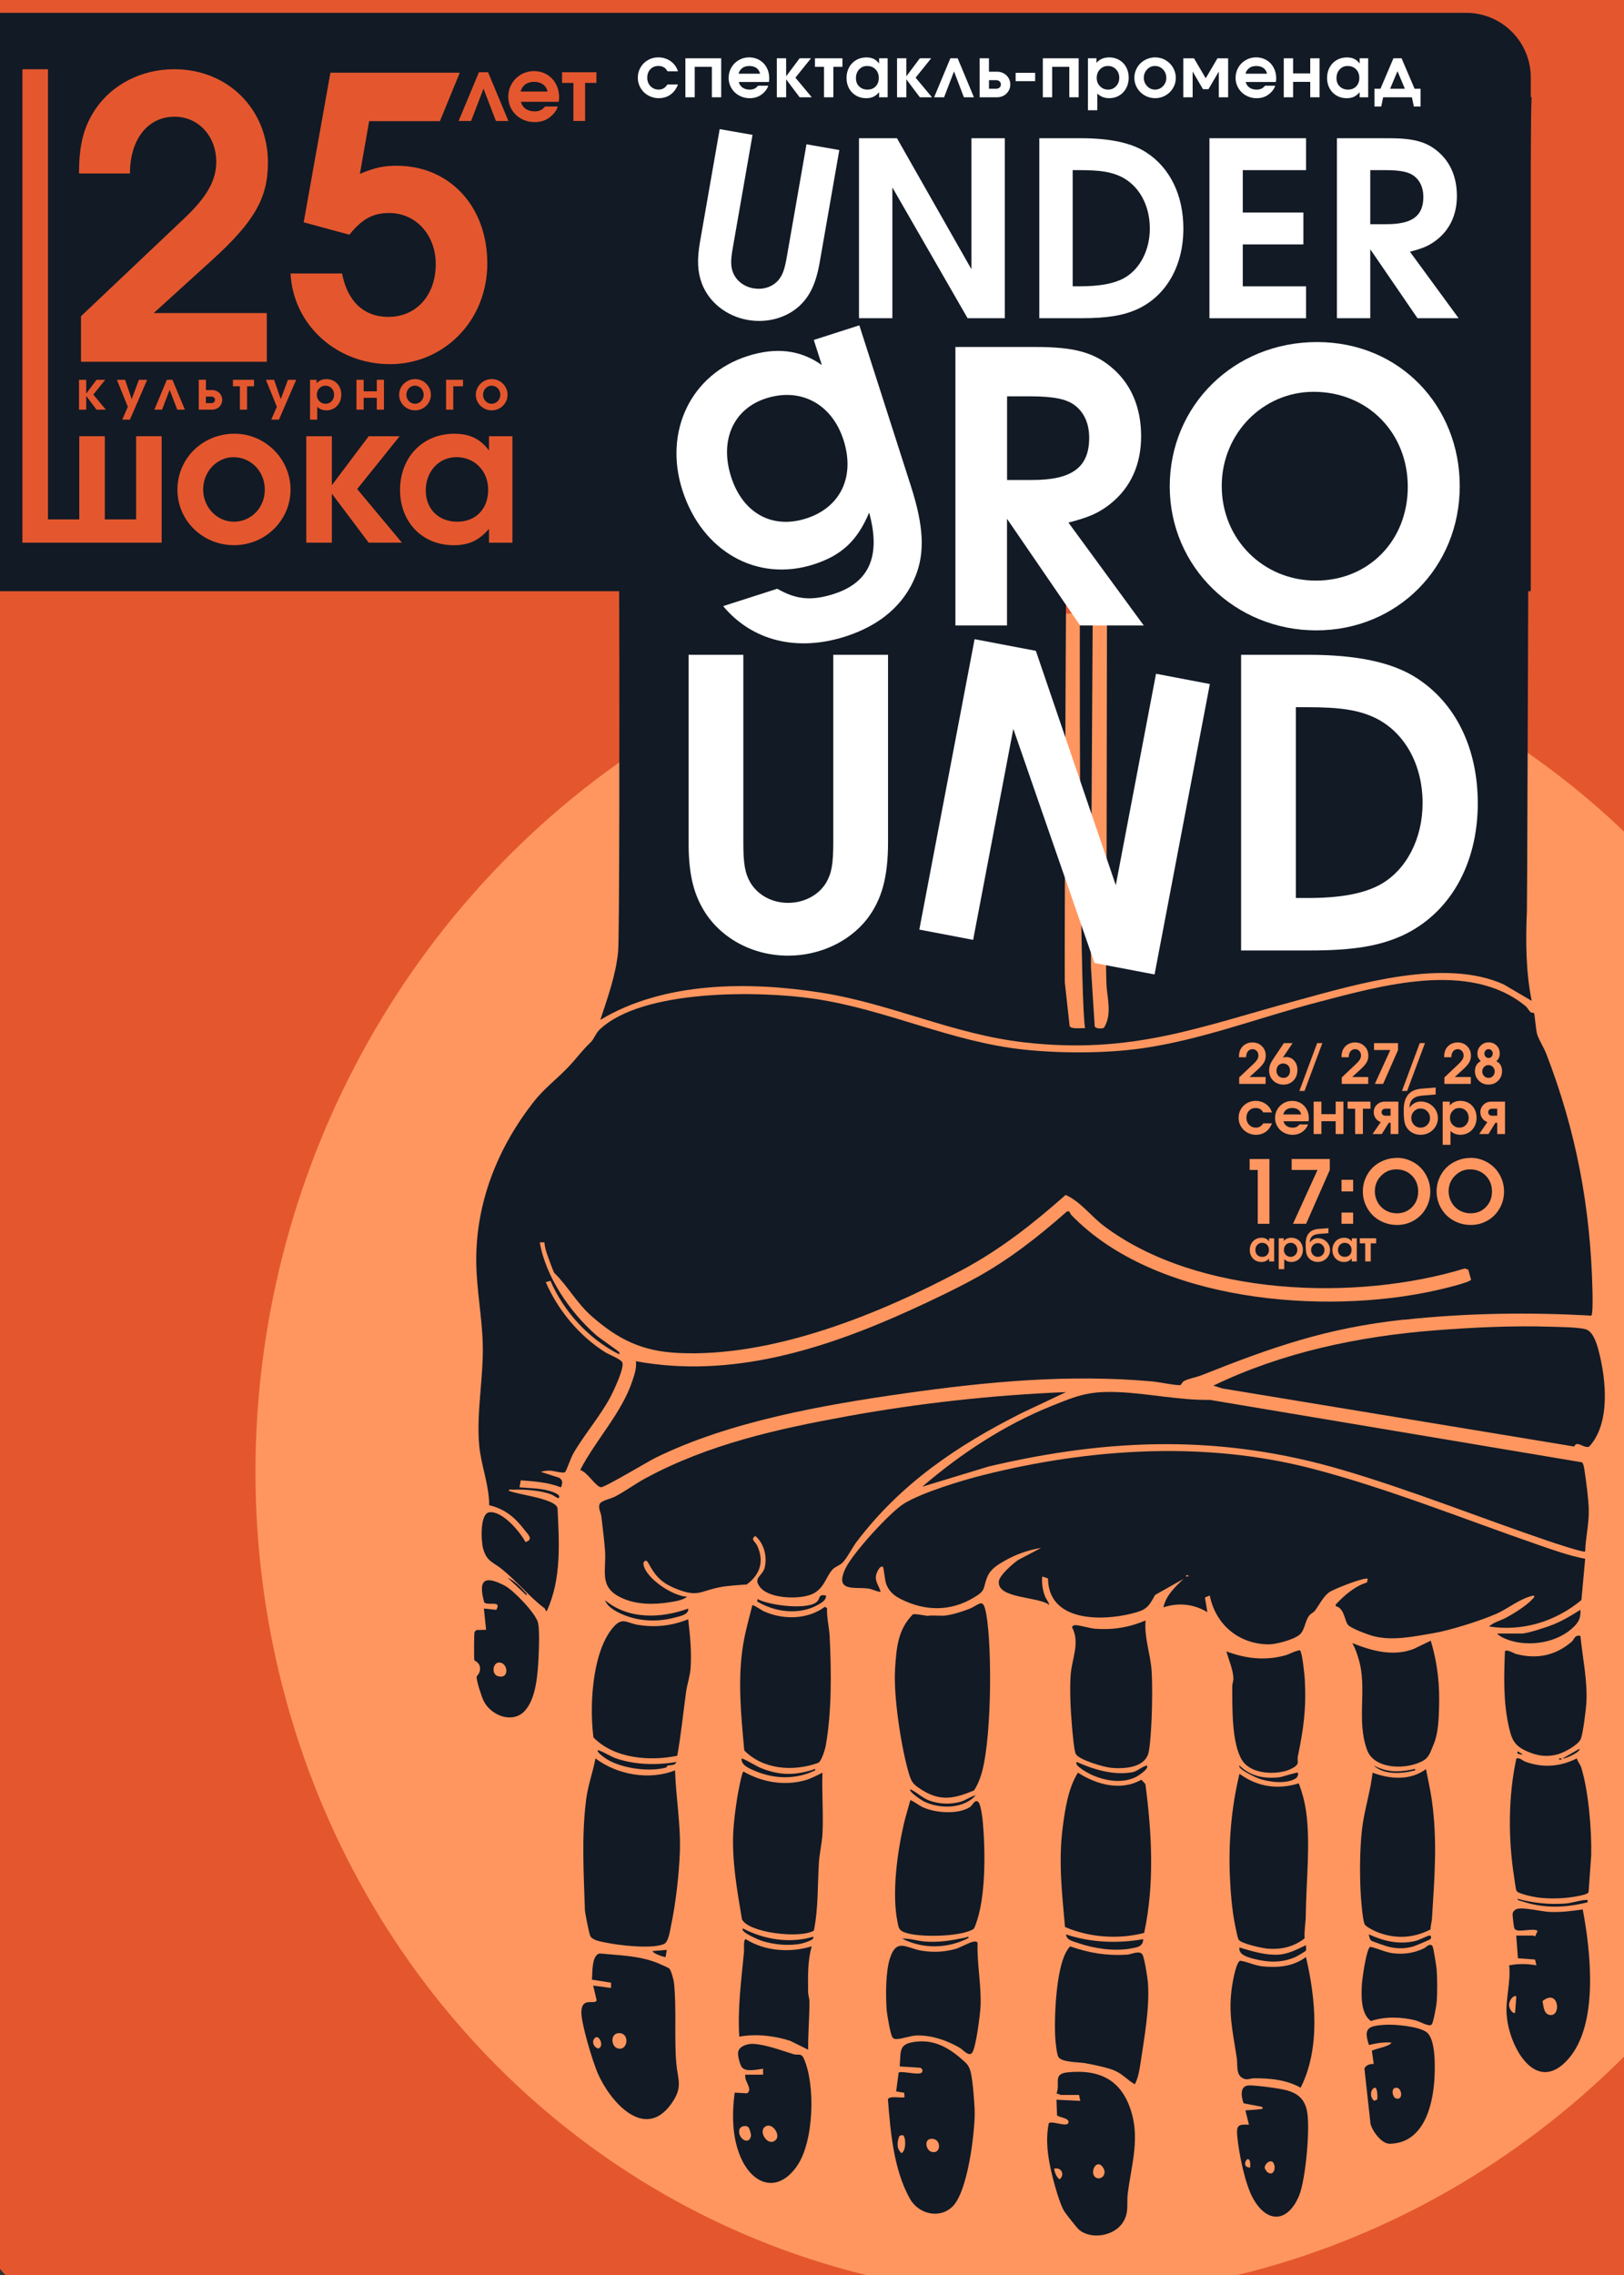 <?xml version="1.0" encoding="UTF-8"?> <svg xmlns="http://www.w3.org/2000/svg" id="uuid-46f45199-1f15-476a-9323-dd3fdd42cb04" width="500" height="700" viewBox="0 0 500 700"><rect x="0" y="0" width="500" height="700" fill="#333333" stroke="none"/><defs><style>.uuid-c3177c69-f56e-4313-a06a-127e34ff2e89{fill:#fff;}.uuid-571237cf-6aca-4971-96b2-dbc3f8723cd2{fill:#ff965f;}.uuid-d6aa229b-8384-4e24-aab4-c42ceb669bd1{fill:#121a25;}.uuid-306b4103-cca8-4e55-9f3f-202a10b3e7d0{fill:#e4572e;}</style></defs><rect class="uuid-306b4103-cca8-4e55-9f3f-202a10b3e7d0" x="-5.39" y="-133.41" width="586.49" height="840.51" rx="22.72" ry="22.72"></rect><ellipse class="uuid-571237cf-6aca-4971-96b2-dbc3f8723cd2" cx="328.57" cy="447.79" rx="259.68" ry="249.27" transform="translate(-186.35 655.96) rotate(-75.74)"></ellipse><path class="uuid-d6aa229b-8384-4e24-aab4-c42ceb669bd1" d="M-5.39,181.91h476.69s0-8.91,0-19.89V23.84c0-10.99-8.91-19.89-19.89-19.89h-55.03s-401.76,0-401.76,0v177.96Z"></path><polygon class="uuid-306b4103-cca8-4e55-9f3f-202a10b3e7d0" points="145.05 37.22 148.86 27.27 152.68 37.22 156.52 37.22 150.27 22.23 147.45 22.23 141.2 37.22 145.05 37.22"></polygon><path class="uuid-306b4103-cca8-4e55-9f3f-202a10b3e7d0" d="M164.39,21.88c-4.41,0-7.9,3.49-7.9,7.9s3.54,7.79,8.12,7.79c2.46,0,4.38-.87,5.95-2.71.57-.7.95-1.33,1.19-2.08h-3.92c-.92,1.08-1.81,1.49-3.3,1.49-2.14,0-3.71-1.14-4.14-2.95h11.61c.11-.51.14-.84.14-1.38,0-4.65-3.27-8.06-7.74-8.06ZM160.28,28.16c.57-1.95,2.03-2.98,4.17-2.98s3.68,1.06,4.14,2.98h-8.31Z"></path><polygon class="uuid-306b4103-cca8-4e55-9f3f-202a10b3e7d0" points="173.05 22.23 173.05 25.51 176.54 25.51 176.54 37.22 180.14 37.22 180.14 25.51 183.63 25.51 183.63 22.23 173.05 22.23"></polygon><polygon class="uuid-306b4103-cca8-4e55-9f3f-202a10b3e7d0" points="24.33 116.86 24.33 126.05 26.54 126.05 26.54 121.82 29.72 126.05 32.59 126.05 28.73 121.42 32.39 116.86 29.72 116.86 26.54 121.09 26.54 116.86 24.33 116.86"></polygon><polygon class="uuid-306b4103-cca8-4e55-9f3f-202a10b3e7d0" points="40 129.12 45.31 116.86 42.77 116.86 40.55 122.81 38.51 116.86 35.99 116.86 39.36 125.18 37.63 129.12 40 129.12"></polygon><polygon class="uuid-306b4103-cca8-4e55-9f3f-202a10b3e7d0" points="53.09 116.86 51.37 116.86 47.54 126.05 49.89 126.05 52.23 119.94 54.57 126.05 56.92 126.05 53.09 116.86"></polygon><path class="uuid-306b4103-cca8-4e55-9f3f-202a10b3e7d0" d="M61.19,116.86v9.19h4.05c1.91,0,3.18-1.39,3.18-3.02s-1.28-3.02-3.18-3.02h-1.84v-3.15h-2.21ZM65.08,122.02c.66,0,1.11.43,1.11,1.01s-.45,1.01-1.11,1.01h-1.69v-2.02h1.69Z"></path><polygon class="uuid-306b4103-cca8-4e55-9f3f-202a10b3e7d0" points="76.07 126.05 76.07 118.86 78.21 118.86 78.21 116.86 71.72 116.86 71.72 118.86 73.86 118.86 73.86 126.05 76.07 126.05"></polygon><polygon class="uuid-306b4103-cca8-4e55-9f3f-202a10b3e7d0" points="86.43 122.81 84.39 116.86 81.87 116.86 85.24 125.18 83.51 129.12 85.89 129.12 91.19 116.86 88.66 116.86 86.43 122.81"></polygon><path class="uuid-306b4103-cca8-4e55-9f3f-202a10b3e7d0" d="M95.46,116.86v12.26h2.21v-3.93c.85.75,1.69,1.08,2.82,1.08,2.65,0,4.59-2.06,4.59-4.84s-1.92-4.78-4.58-4.78c-1.24,0-2.31.45-3.02,1.29v-1.08h-2.02ZM100.17,118.67c1.56,0,2.69,1.19,2.69,2.8s-1.14,2.77-2.62,2.77-2.7-1.19-2.7-2.75,1.14-2.82,2.64-2.82Z"></path><polygon class="uuid-306b4103-cca8-4e55-9f3f-202a10b3e7d0" points="118.21 126.05 118.21 116.86 116.01 116.86 116.01 120.41 111.96 120.41 111.96 116.86 109.75 116.86 109.75 126.05 111.96 126.05 111.96 122.41 116.01 122.41 116.01 126.05 118.21 126.05"></polygon><path class="uuid-306b4103-cca8-4e55-9f3f-202a10b3e7d0" d="M122.89,121.47c0,2.64,2.19,4.79,4.89,4.79s4.88-2.16,4.88-4.79-2.17-4.83-4.84-4.83-4.93,2.14-4.93,4.83ZM130.44,121.47c0,1.53-1.19,2.77-2.67,2.77s-2.65-1.24-2.65-2.79,1.19-2.79,2.62-2.79c1.51,0,2.7,1.23,2.7,2.8Z"></path><polygon class="uuid-306b4103-cca8-4e55-9f3f-202a10b3e7d0" points="137.34 126.05 139.55 126.05 139.55 118.86 142.55 118.86 142.55 116.86 137.34 116.86 137.34 126.05"></polygon><path class="uuid-306b4103-cca8-4e55-9f3f-202a10b3e7d0" d="M146.5,121.47c0,2.64,2.19,4.79,4.89,4.79s4.88-2.16,4.88-4.79-2.17-4.83-4.84-4.83-4.93,2.14-4.93,4.83ZM154.04,121.47c0,1.53-1.19,2.77-2.67,2.77s-2.65-1.24-2.65-2.79,1.19-2.79,2.62-2.79c1.51,0,2.7,1.23,2.7,2.8Z"></path><path class="uuid-306b4103-cca8-4e55-9f3f-202a10b3e7d0" d="M53.77,35.91c7.3,0,12.81,5.98,12.81,13.88,0,5.74-2.87,10.89-10.17,17.71l-31.47,29.8v14h57.2v-14.96h-34.83l18.07-16.4c12.92-11.73,17.11-19.03,17.11-29.92,0-16.4-12.33-28.72-28.84-28.72-10.05,0-19.15,4.67-24.29,12.33-3.59,5.39-5.03,10.89-5.03,19.75h15.68c0-10.53,5.5-17.47,13.76-17.47Z"></path><path class="uuid-306b4103-cca8-4e55-9f3f-202a10b3e7d0" d="M119.62,97.51c-7.63,0-12.64-4.77-14.31-13.36h-15.86c.83,15.86,14.19,27.9,30.65,27.9s29.93-13.24,29.93-31-11.81-30.05-27.9-30.05c-4.05,0-6.8.6-11.33,2.5l2.86-16.22h21.78l6.12-14.91h-39.83l-8.23,46.03,14.07,3.82c3.93-4.89,7.27-6.68,12.28-6.68,8.23,0,14.31,6.8,14.31,15.74,0,9.54-5.96,16.22-14.55,16.22Z"></path><polygon class="uuid-306b4103-cca8-4e55-9f3f-202a10b3e7d0" points="41.91 159.82 32.27 159.82 32.27 134.22 24.41 134.22 24.41 159.82 14.77 159.82 14.77 21.31 6.9 21.31 6.9 166.98 49.77 166.98 49.77 134.22 41.91 134.22 41.91 159.82"></polygon><path class="uuid-306b4103-cca8-4e55-9f3f-202a10b3e7d0" d="M72.19,133.45c-9.82,0-17.56,7.63-17.56,17.21s7.81,17.09,17.44,17.09,17.38-7.69,17.38-17.09-7.75-17.21-17.27-17.21ZM72.01,160.53c-5.2,0-9.46-4.43-9.46-9.93s4.26-9.93,9.34-9.93c5.38,0,9.64,4.38,9.64,9.99s-4.26,9.87-9.52,9.87Z"></path><polygon class="uuid-306b4103-cca8-4e55-9f3f-202a10b3e7d0" points="123.04 134.22 113.52 134.22 102.17 149.3 102.17 134.22 94.3 134.22 94.3 166.98 102.17 166.98 102.17 151.9 113.52 166.98 123.75 166.98 109.97 150.48 123.04 134.22"></polygon><path class="uuid-306b4103-cca8-4e55-9f3f-202a10b3e7d0" d="M150.54,138.6c-2.72-3.61-5.97-5.14-10.7-5.14-9.7,0-16.67,7.27-16.67,17.27s6.92,17.03,16.5,17.03c4.61,0,7.75-1.42,10.88-5.03v4.26h7.21v-32.76h-7.21v4.38ZM140.78,160.53c-5.74,0-9.7-3.9-9.7-9.64s3.96-10.23,9.46-10.23,9.76,4.14,9.76,10.05-3.84,9.82-9.52,9.82Z"></path><path class="uuid-d6aa229b-8384-4e24-aab4-c42ceb669bd1" d="M471.59,307.96l-8.65-5.07c-18.04-8.16-44.74-.18-63.12,4.81-30.85,8.37-51.31,16.83-84.55,13.02-21.89-2.51-40.74-11.84-62.29-15.26-22.19-3.52-48.45-3.52-68.15,8.35,2.27-6.91,4.77-13.74,5.48-21.04.79-8.08.32-254.89-1.09-262.85h140.83c-1.53,11.09-2.38,261.15-2.21,272.38l1.48,13.43c.47,1.04,3.75.53,4.75.64-2.64-15.57-1.8-270.92.73-286.45h2.56l-1.48,252.59v15.03l1.16,18.23c.23.83,2.55.85,2.91.37,2.56-4.24.83-9.23.68-13.84-.17-5.12-.04-10.35.03-15.37.09-6.16.12-250.9,1.08-257.01h129.85c-.79,3.65-1.31,246.65-1.48,250.39-.41,8.95-.34,18.93,1.48,27.64Z"></path><path class="uuid-d6aa229b-8384-4e24-aab4-c42ceb669bd1" d="M432.27,406.03c-23.84,2.59-40.41,8.41-62.28,17.1-1.54.61-4.24,1.1-5.49,1.83-.61.36-.83,1.18-1.06,1.21-1.31.2-6.85-.96-8.72-1.12-25.75-2.29-50.91.09-76.39,3.71-24.9,3.53-53.87,8.65-76.45,19.76-2.54,1.25-15.63,9.16-16.85,9.09-1.55-.09-4.28-4.78-6.4-5.29,4.73-9.23,12.75-17.47,16.07-27.44.66-1.99,1.32-3.89,1.09-6.04,29.29,5.41,58.04-3.71,84.38-15.67,6.62-3.01,13.75-6.4,20.12-9.88,10.37-5.67,19.33-12.72,28.17-20.5,1.05-.37.82.47,1.38,1.05,25.77,26.74,77.69,30.9,112.14,23.23,1.53-.34,10.68-2.45,10.94-3.34l-.88-3.07-1.06-.36c-33.4,10.2-82.26,8.58-111.02-13.02-4.19-3.15-7.2-7.5-11.87-9.61-10.01,8.85-19.98,16.72-31.81,23.06-25.3,13.54-58.35,27-87.5,25.57-11.09-.54-18.43-4.11-26.68-11.37-4.5-3.95-7.48-9.45-11.43-13.24-.23-.22-2.05-5.17-2.3-5.95-.36-1.13-.68-2.27-.75-3.46l-1.44-.02c1.84,10.66,9.32,21.49,17.36,28.55,1.1.97,6.93,4.91,7.14,5.3.09.16.07.62-.18.54-9.29-4.7-16.86-13.01-21.02-22.54l-1.45.39c3.76,8.66,10.29,16.52,18.29,21.57,1.21.76,4.8,2.08,5.28,3.15.73,1.61-2.79,9-3.79,10.85-3.22,5.96-8.02,11.45-11.33,17.21-.75,1.3-1.99,5.02-2.45,5.61-.48.62-3.51-.36-4.76-.39-.97-.02-1.83.09-2.74.39l5.67,1.82c1.24.92.95,1.63.54,2.94-4.03-1.56-8.13-1.83-12.4-2.17l-.4,2.16c3.07.28,6.35.24,9.31,1.12.49.14,3.75,1.11,2.76,2.17-.22.24-1.61-.82-2.09-1.02-3.3-1.32-8.42-1.69-11.99-1.54-.44.02-1.36-.28-1.27.36,3.69,1.18,8.25,1.68,11.8,3.02,1.06.4,2.96,1.13,3.19,2.3.51,10.66,1.27,21.71-3.29,31.64-.55.1-.35-.59-.75-.88-4.17-3.03-8.6-8.4-13.18-12.07-2.72-2.18-4.59-2.23-5.71-6.36-.6-2.21-1.01-10.67,1.92-11.06,3.99-.53,9.44,5.96,11.15,9.16,2.64-.78.72-2.39-.38-3.83-2.89-3.78-6.06-6.41-10.8-7.5.02-6.08-2.48-12.27-3.05-18.17-.98-10.24,1.35-21.02,1.07-31.44-.23-8.46-1.92-16.8-2-25.23-.17-18.2,6.52-34.98,17.58-49.17,3.35-4.3,7.31-7.15,10.94-11.01,2.48-2.64,4.14-4.99,6.77-7.49.96-.91,1.42-2.63,2.72-3.87,13.17-12.5,49.3-11.95,66.15-9.44,22.3,3.31,42.08,13.28,64.48,15.63,11.23,1.18,24.92,1.2,36.12-.37,18.33-2.57,36.32-9.51,54.22-14.19,19.53-5.1,46.66-12.99,63.98,1.08.77.63,1.09,1.48,1.7,1.98.26.21.88.13,1,.26.22.24.57,5.27.97,6.53.58,1.81,2.08,4.09,2.8,5.98,9.18,23.76,13.57,46.96,14.22,72.5.03,1.22.21,7.69-.36,8.09-19.08-1.09-38.62-.81-57.63,1.26Z"></path><path class="uuid-d6aa229b-8384-4e24-aab4-c42ceb669bd1" d="M260.34,482.5c-3.51,7.4,2.57,5.75,6.91,6.27,1.4.17,2.51.95,3.88,1.05-.39-1.7-1.69-3.01-1.45-4.9.09-.73,1.15-3.45,2.18-2.78.23.15.55,4.18,1.03,5.38.9,2.26,2.48,3.52,4.58,4.57,7.37,3.66,15.09,3.81,22.32-.5,4.02-2.39,2.68-2.78,4.2-6.41,1.01-2.43,3.12-3.67,5.31-4.93,3.4-1.95,7.34-3.37,11.22-3.96l-7.07,3.72c-1.57,1.07-5.66,4.64-5.91,6.47-.76,5.54,12.44,4.68,15.53,7.38-.23-1.04-.98-1.76-1.38-2.83-.73-1.96-.97-3.86-.81-5.96l1.78.6c.13,13.32,16.34,13.2,25.89,10.79,4.31-1.09,4.98-1.83,7.1-5.71l8.77-4.95c-2.6,2.44-5.46,5.11-6.22,8.78,4.63-1.56,9.35-1.04,13.53,1.47l-.75-4.51,1.48-.61c1.81,8.95,8.9,14.93,18.11,15.03,2.32.02,7.74-1.45,9.52-2.95,1.64-1.38,1.69-4.17,2.94-5.84.55-.73,1.38-1,1.78-1.52,1.39-1.83,2.59-4.44,4.48-5.76,1.37-.96,11.12-4.8,11.83-4.08l-.25,1.1c-3.77,1.15-6.96,3.97-9.62,6.77v.53c2.61.57,2.65,4.15,3.69,5.64.81,1.17,6.48,3.22,8.09,3.62,5.83,1.46,12.33.05,18.28-.95,5.12-.86,14.52-3.83,19.31-5.93,3.95-1.73,7.23-4.73,11.54-5.65.59.37-.12.81-.37,1.1-1.56,1.85-5.71,4.42-7.91,5.62-1.7.93-3.97,1.46-5.44,2.79,10.3,1.64,20.53-1.54,28.45-8.12l1.16-12.71c-4.92-.92-9.78-2.67-14.53-4.31-22.78-7.87-46.24-17.36-69.5-23.41-33.04-8.6-68.4-6.27-101.34,1.97-6.47,1.62-18.98,5.4-24.45,8.84-4.35,2.74-15.68,15.2-17.87,19.81ZM365.15,484.7h.73v.36h-.73v-.36Z"></path><path class="uuid-d6aa229b-8384-4e24-aab4-c42ceb669bd1" d="M199.53,480.78c-.55-1.03-1.6-.5-1.4.64.76,4.28,9.05,9.74,13.39,9.87-1.16,1.08-3.79,1.47-5.41,1.72-4.81.75-10.08.77-14.59-1.29-7.25-3.3-4.82-8.07-5.24-14.52-.21-3.26-.77-7.24-1.13-10.58-.14-1.27-1.08-2.59-.51-3.87.47-1.04,3.42-1.59,4.7-2.26,3.12-1.61,6.21-3.92,9.37-5.63,19.41-10.49,40.53-15.16,62.12-19.09,22.11-4.02,44.92-6.53,67.37-7.43l-13.54,6.39c-19.98,10.04-37.36,21.76-50.98,39.75-1.34,1.78-2.92,5.04-4.37,6.42-.77.73-2.16,1.16-2.95,1.99-2.02,2.12-2.43,5.5-5.81,7.36-3.73,2.04-13.4,1.77-16.37-1.7-2.62-3.05.56-3.55,1.23-6.13.88-3.37-.16-7.56-2.86-9.81-1.64,1.04.02,1.72.61,3.04,2.16,4.78.88,8.82-3.25,11.88-2.85.22-5.8.34-8.6.91-5.91,1.22-6.52,3.06-13.09.43-4.62-1.85-6.45-3.88-8.71-8.12Z"></path><path class="uuid-d6aa229b-8384-4e24-aab4-c42ceb669bd1" d="M476.8,474.19c-21.02-7.14-42.11-15.61-63.37-21.87-37.18-10.95-71.44-9.92-109.01-1.1l-20.48,6.23c11.94-10.21,25.25-18.99,39.88-24.87,8.12-3.27,11.58-4.61,20.65-4.22,9.33.4,18.63,2.52,27.99,2.37l114.58,19.21c.59.31.83,2.71.95,3.53.47,3.18,1.06,7.77,1.16,10.91.14,4.29-.98,8.69-1.11,13.01-.4.42-9.96-2.76-11.25-3.2Z"></path><path class="uuid-d6aa229b-8384-4e24-aab4-c42ceb669bd1" d="M489.26,445.13c-1.69.63-3.76-2.1-4.58-.04l-108.33-17.87-2.78-.87c21.25-10.25,44.72-15.17,68.22-17.01,11.43-.9,24.05-1.49,35.49-1.12,2.74.09,8.59.13,10.92.79,2.37.67,3.5,4.68,4.07,6.91,2.24,8.82,3.57,22.06-3.01,29.22Z"></path><path class="uuid-d6aa229b-8384-4e24-aab4-c42ceb669bd1" d="M204.42,598.17c-3.79,1.61-14.01.4-18.22-.51-1.39-.3-3.99-.7-4.51-2.08-.35-.93-1.58-6.95-1.61-7.91-.35-11.28-1.06-22.52.38-33.95.55-4.33,2.07-8.41,2.88-12.67,6.66,5.06,16.67,6.83,24.5,3.66.25,8.36,1.78,16.67,1.48,25.08-.24,6.8-1.27,15.92-2.69,22.56-.34,1.57-.75,5.2-2.23,5.82Z"></path><path class="uuid-d6aa229b-8384-4e24-aab4-c42ceb669bd1" d="M275.57,513.6c.43-6.56.82-12.12,5.45-16.84.38-.39,4.68.55,4.81.43.25-.24,3.99.02,4.88-.06,2.35-.23,5.28-1.17,7.5-2.01,3.5-1.33,4.45-3.91,5.44,1.52,1.88,10.33,1.7,40.72-1.87,50.35-.51,1.37-1.06,2.73-1.92,3.93-5.79,2.39-10.1,3.47-15.73.01-3.17-1.95-3.55-2.56-4.54-6.07-2.23-7.98-4.54-23.11-4.01-31.26Z"></path><path class="uuid-d6aa229b-8384-4e24-aab4-c42ceb669bd1" d="M327.9,592.95c-.92-10.35-2.05-20.07-.74-30.45.72-5.66,1.69-12.25,4.71-17.07,5.72,3.68,13.24,5.78,19.54,2.17l1.24,1.35c1.98,15.18,2.85,30.72-.38,45.79-7.94,2.06-16.84,1.42-24.37-1.81Z"></path><path class="uuid-d6aa229b-8384-4e24-aab4-c42ceb669bd1" d="M251.86,542.44c-7.6,2.73-16.86,2.09-22.71-3.84-.99-10.98-2.12-21.84-.32-32.74.67-4.07,1.83-8.02,2.82-12.01,1.44.51,2.46,1.48,3.92,2.11,5.86,2.49,13.2,2.32,18.39-1.56l.68.42c-.15,2.91.66,5.88.8,8.72.52,10.64.67,23.13-1.21,33.59-.2,1.1-1.32,4.9-2.36,5.32Z"></path><path class="uuid-d6aa229b-8384-4e24-aab4-c42ceb669bd1" d="M226.99,553.05c.16-1.01,1.44-7.94,1.9-7.96,5.66,3.26,12.48,4.47,18.84,2.73,2.05-.56,3.61-1.49,5.49-2.37-.24,6.2.34,12.66,0,18.84-.16,2.83-.91,5.97-1.09,8.79-.44,6.99-.16,14.06-1.55,20.95-4.12,2.54-20.12.73-22.15-3.48-1.48-8.94-3.13-17.89-2.66-27.01.17-3.22.71-7.27,1.22-10.49Z"></path><path class="uuid-d6aa229b-8384-4e24-aab4-c42ceb669bd1" d="M178.99,618.86c-.16,3.54,3.49,15.47,5.03,19.04,3.71,8.57,14.39,21.08,22.68,9.39,3.65-5.15,1.99-7.15,1.53-12.38-.69-7.87.12-16.89-.73-24.88-.09-.87-.91-3.93-1.48-4.37-.35-.27-3.12-1.48-3.76-1.73-5.59-2.2-11.69-2.29-17.61-2.86-2.54.45-2.21,6.02-2.4,8.05l5.88.94-.02,1.62-5.48-.73,1.07,4.52c-.49,1.56-4.49-1.18-4.7,3.4ZM190.82,625.58c3.12.2,2.48,5.54-.62,4.7-2.18-.59-2.4-4.89.62-4.7ZM183.08,627.13c1.33-1.46,3.11,2.57,1.14,3.18-1.41-.32-2.15-2.08-1.14-3.18Z"></path><path class="uuid-d6aa229b-8384-4e24-aab4-c42ceb669bd1" d="M182.7,534.57c-.42-3.38-.55-6.77-.46-10.19.2-7.4,1.65-18.53,6.98-24.12,2.56-2.69,3.98-.8,7.22-.3,5.39.85,10.39.32,15.44-1.73.58,4.92,1.1,10.22.73,15.18-.18,2.39-1.04,4.79-1.36,7.06-.92,6.58-1.55,13.22-2.74,19.76-8.5,1.77-19.51.87-25.81-5.66Z"></path><path class="uuid-d6aa229b-8384-4e24-aab4-c42ceb669bd1" d="M399.89,548.73c1.01,2.81,1.77,5.39,2.24,8.69,1.38,9.81,0,21.7-.11,32.11-.02,2.15-.53,4.64-.35,6.89-3.34,2.63-7.25,3.51-11.46,3.16-1.57-.13-8.31-1.57-8.89-2.82-.37-.8-.85-3.38-1.07-4.42-.91-4.47-1.4-10.3-1.59-14.88-.44-10.73.45-21.25,2.95-31.67,5.57,4.03,11.71,4.95,18.28,2.93Z"></path><path class="uuid-d6aa229b-8384-4e24-aab4-c42ceb669bd1" d="M273.37,645.94c.82,10.15,1.73,21.44,6.72,30.51,2.61,4.76,9.16,6.48,13.24,2.42,3.41-3.39,5.3-13.94,5.94-18.76.43-3.25.96-8.09.79-11.31-.14-2.75-.59-9.11-1.28-11.53-.42-1.45-.92-2.11-2.02-3.1-4.11-3.7-8.57-6.57-14.42-5.99-5.8.58-4.92,2.61-5.34,7.64l6.34.43c.55.17.77.7.61,1.22-.43,1.38-5.98-.37-7.27.23l-.77,5.81,2.5.42.06,1.41c-1.07.22-4.71-.55-5.09.6ZM287.4,658.14c2.47.45,2.28,4.8-.64,3.96-1.81-.53-2.5-4.52.64-3.96ZM276.81,657.41c.17-.42,1.07-.5,1.27-.37.82.56.98,4.76-.54,5.48-1.56-1.54-1.34-3.18-.73-5.11Z"></path><path class="uuid-d6aa229b-8384-4e24-aab4-c42ceb669bd1" d="M422.58,545.44c5.37,2,11.64,2.5,16.45-1.1.59,3.12,1.33,6.23,1.78,9.38,1.81,12.68.85,23.94.07,36.55-.07,1.13-.46,2.25-.44,3.4-5.17,2.66-10.54,3-16.03.97-.98-.36-4-1.78-4.31-2.64-.62-1.7-1.09-7.71-1.19-9.78-.3-5.9-.25-13.53.43-19.36.68-5.86,2.6-11.59,3.25-17.42Z"></path><path class="uuid-d6aa229b-8384-4e24-aab4-c42ceb669bd1" d="M322.88,653.36c-1.02,5.32-.28,10.35.96,15.54.7,2.92,2.31,8.82,3.7,11.3.42.76,4.14,5.45,4.7,5.91,3.67,2.99,10.33,1.96,13.15-1.82,2.41-3.23,1.4-6.08,1.84-9.5,1.02-8.03,3.5-15.94,1.35-24.05-2.72-10.25-9.36-14.14-19.83-13.1-4.77.47-2.19,3.27-3.48,6.59.47-.17,1.08.37,1.28.37h5.67l.37,1.83-7.32-.36.17,4.77c.51.76,3.99.75,3.49,2.36-.45,1.44-5.34-.9-6.05.17ZM339.5,666.78c1.75,2.41-.92,4.49-2.43,2.98-1.54-1.55.54-5.59,2.43-2.98ZM324.55,667.29c2.27-.6,3.41,1.98,1.64,3.28-.98-.8-1.46-2.06-1.64-3.28Z"></path><path class="uuid-d6aa229b-8384-4e24-aab4-c42ceb669bd1" d="M463.91,620.26c.79,9.69,9.09,24.61,19.02,13.19,9.32-10.72,6.82-32.94,4.37-45.92-3.5.48-6.87.94-10.44.74-2.35-.13-8.2-1.58-9.95-.84-.61.26-1.08.71-1.19,1.38-.09.55.34,4.13.55,4.56.75,1.57,5.5-.28,7.13.73l-.73,1.65c-.29.1-.47-.19-.55-.19h-5.3l.52,6.98,5.27.4.42,1.77c-2.79-.48-5.61-.55-8.39.02.56,5.26-1.18,10.26-.75,15.53ZM474.91,615.73c4.93-4.03,5.89,4.61,2.4,4.28-2.08-.2-2.06-2.78-2.4-4.28ZM466.84,614.44l-.38,4.91c-.62.12-.95-.31-1.26-.75-1.92-2.64,1.49-5.37,1.64-4.17Z"></path><path class="uuid-d6aa229b-8384-4e24-aab4-c42ceb669bd1" d="M341.96,543.93c-2.09-.21-9.82-2.42-10.75-4.25-.54-1.06-1.04-7.07-1.18-8.7-.41-4.84-.73-10.93-.38-15.75.35-4.88,2.98-9.8.38-14.61.26-.34.46-.52.91-.57,1.07-.11,4.67.99,6.23,1.1,5.52.41,10.48-.4,15.54-2.55-.49,5.28,1.52,10.31,1.85,15.53.27,4.43.18,10.19,0,14.67-.1,2.36-.43,9.08-1.09,10.98-1.49,4.28-7.73,4.53-11.5,4.15Z"></path><path class="uuid-d6aa229b-8384-4e24-aab4-c42ceb669bd1" d="M299.21,593.83c-4.16,2.11-16.35,2.37-20.69.76-1.83-.68-1.87-1.55-2.21-3.27-1.76-8.74-.08-21.14,1.9-29.84.59-2.58,1.4-5.07,2.08-7.61,1.36.55,2.45,1.56,3.83,2.2,3.86,1.79,10.9,2.31,14.56-.08.76-.5,1.57-2.72,2.64-1.38.67.85,1.17,4.77,1.28,6.04.78,8.99.98,23.32-2.29,31.74-.28.71-.34,1.08-1.1,1.46Z"></path><path class="uuid-d6aa229b-8384-4e24-aab4-c42ceb669bd1" d="M485.93,583.39c-3.8.8-8.81.98-12.65.43-1.22-.17-5.96-1.12-6.38-2.04-.3-.67-.59-3.39-.75-4.37-1.84-11.71-1.8-24.76.71-36.33,1.16-.33,1.83.64,2.8.99,5.39,1.97,10.71,1.55,15.82-1.02.28,1.06,1.02,1.75,1.37,2.85,2.24,7.2,3.23,19.41,3.05,26.99l-.8,11.28c-.23.7-2.4,1.06-3.17,1.22Z"></path><path class="uuid-d6aa229b-8384-4e24-aab4-c42ceb669bd1" d="M343.19,637.11c-2.47-1.01-6.37-1.78-9.06-2.28-1.98-.37-7.28-.21-8.29-1.95-.47-.81-.86-4.51-.93-5.66-.41-6.42.25-20.83,3.23-26.4.25-.46.99-1.79,1.4-1.91,5.84,2.03,11.27,2.92,17.49,2.52,1.36-.09,3.9-1.47,4.74.03.59,1.04,1.55,7.11,1.66,8.58.57,7.71-1.1,16.81-2.24,24.46-.35,2.34-.71,4.71-1.79,6.82-2.19-1.21-3.85-3.23-6.22-4.2Z"></path><path class="uuid-d6aa229b-8384-4e24-aab4-c42ceb669bd1" d="M381.85,603.29c2.3.37,4.53,1.51,6.93,1.75,4.74.47,9.41.03,13.3-2.88,3.01,12.87,4.46,28.1-1.64,40.22-4.34-2.46-9.39-2.93-14.29-2.91-1.41,0-2.28.82-3.81-.19-1.82-1.2-1.27-4.03-1.53-5.79-1.24-8.57-2.84-14.18-1.37-23.05.22-1.33,1.19-6.76,2.39-7.14Z"></path><path class="uuid-d6aa229b-8384-4e24-aab4-c42ceb669bd1" d="M283.86,600.23c3.45.53,6.55.41,9.96-.45,1.82-.46,4.4-2.06,5.76-2.31.53-.1,1-.19,1.4.29-.22,6.49,1.19,13.06.91,19.6-.1,2.26-1.42,13.05-2.66,14.35-1.08,1.12-2.65-.99-3.82-1.66-3.91-2.25-8.52-3.84-13.11-3.75-2.05.04-4.54,1.09-6.26,1.1-.56,0-.88-.04-1.25-.51-.64-.8-1.7-7.1-1.8-8.45-.32-4.39-.33-11.71.99-15.83,2.08-6.5,5.12-3.11,9.89-2.38Z"></path><path class="uuid-d6aa229b-8384-4e24-aab4-c42ceb669bd1" d="M226.19,643.91c-.86,6.48-.81,13.75,1.84,19.85,3.74,8.62,11.41,11.15,17.31,2.77,5.26-7.48,5.79-25.01,2.12-33.18-.79-1.75-1.89-.9-3.11-1.28-3.64-1.12-8.75-3.05-12.57-3.19-1.72-.06-4.38.76-4.55,2.71-.08,1,.54,3.59,1.12,4.4,1.21,1.69,4.76.77,6.59.54v1.83s-5.48,0-5.48,0c-.4,2.11,2.46,4.38.57,5.73l-3.82-.2ZM235.44,654.45c2.17-1.75,5.02,2.38,3.42,3.97-2.32,2.31-5.4-2.37-3.42-3.97ZM227.6,655.4c.21-1.19,2.04-1.66,2.85-.83.31.31.83,2.08.76,2.58-.47,3.09-4.08.96-3.61-1.74Z"></path><path class="uuid-d6aa229b-8384-4e24-aab4-c42ceb669bd1" d="M435.2,507.39l5.3-2.56c2.19,7.3,2.8,13.86,2.55,21.04-.1,3-.25,7.58-1.65,10.81-.75,1.74-1.28,3.8-2.84,4.82-4.78,3.11-15.35,3.2-17.64-3-3.42-9.25.14-18.9-2.64-28.1-.5-1.67-1.07-3.32-1.93-4.84,5.99,2.41,12.51,4.21,18.84,1.83Z"></path><path class="uuid-d6aa229b-8384-4e24-aab4-c42ceb669bd1" d="M395.51,509.4c1.63-.43,3.02-1.43,4.72-1.63.7.52,1.42,7.62,1.49,8.95.49,9.08-.36,15.12-2.16,23.82-.14.7.17,1.74-.13,2.26-.55.97-2.49,1.8-3.57,2.1-4.19,1.18-10.95.79-13.48-3.35-3.26-5.32-2.94-16.47-3-22.65,0-.84.38-1.58.36-2.49-.06-2.52-1.46-5.84-2.17-8.29,5.95,2.2,11.7,2.92,17.92,1.28Z"></path><path class="uuid-d6aa229b-8384-4e24-aab4-c42ceb669bd1" d="M466.91,508.96c6.34,1.6,11.95.46,16.93-3.77.9-.77.92-2.25,2.74-1.83.66,6.74,2.24,13.88,1.83,20.67-.12,2.02-1.04,9.52-1.74,11.07-.85,1.89-5.07,4.13-7.03,4.68-3.34.93-6.26.51-9.4-.86-4.2-1.83-4.86-3.83-5.8-8.1-1.61-7.34-1.4-15.23-1.1-22.71.5-.82,2.75.65,3.56.86Z"></path><path class="uuid-d6aa229b-8384-4e24-aab4-c42ceb669bd1" d="M380.92,657.18c.47,5.28,2.39,14.95,5.01,19.5,4.44,7.67,10.68,6.96,14.03-1.09,2.03-4.88,3.54-21.24,2.39-26.31-1.18-5.23-5.22-6.13-10-6.83-1.95-.28-5.81-.79-7.65-.79-3.13,0-2.56,3.41-1.83,5.51l5.68,1.09c.52.54-.04.66-.54.72-1.48.18-3.08.25-4.58.37l1.1,4.39c-3.28-.13-3.9.16-3.61,3.44ZM389.37,667.04c-.02-1.13,1.45-2.57,2.5-1.79,1.33,1.69.17,4.66-1.75,3.03-.17-.15-.74-1.05-.76-1.24ZM383.99,664.36c1.11-.22.97,1.89.91,2.56-1.68.05-2.04-1.37-.91-2.56Z"></path><path class="uuid-d6aa229b-8384-4e24-aab4-c42ceb669bd1" d="M420.08,636.44l1.87,17.01c.57,2.3,3.4,6.19,5.9,6.16,10.23-.12,13.21-11.22,13.76-19.58.23-3.5.51-12.24-2.24-14.62-2.22-1.93-10.05-2.6-12.95-2.4-5.04.35-6.76.87-4.94,6.22,2.31-.53,4.54-.96,6.95-.73-.6,1.25-5.66,1.99-6.06,2.53l.58,4.05c-1.1-.08-2.35.27-2.86,1.36ZM430.07,642.39c1.6.17,2.02,4.02-.31,3.27-1.06-.34-1.71-3.49.31-3.27ZM423.13,642.41c1.01-.5,1.05,3.2.87,3.61l-.88.39c-1.31-.85-1.36-3.33,0-4Z"></path><path class="uuid-d6aa229b-8384-4e24-aab4-c42ceb669bd1" d="M146.65,501.57l-.55.57c-.16.47-.2,8.09-.06,8.65.09.34,1.58.6,1.75,2.35.17,1.74-1.04,2.46-1.05,2.83-.05,1.25,1.55,6.15,2.17,7.4,2.21,4.43,8.72,7.06,12.5,3.22,3.69-3.74,4.17-11.73,4.41-16.81.12-2.5.34-8.27-.17-10.47-.66-2.84-7.5-9.97-10.2-11.39-6.17-3.24-8.33-2-6.38,5.1,1.02,1.18,5.58-.76,3.71,2.31l-3.8-.39.68,6.53-3.01.08ZM154.13,511.59c2.37.53,2.64,5.22-.88,4.14-2.1-.64-1.53-4.68.88-4.14Z"></path><path class="uuid-d6aa229b-8384-4e24-aab4-c42ceb669bd1" d="M248.81,612.97c0,.96.39,1.85.4,2.89.02,4.97-.46,9.87-.39,14.83l-5.5-2.73c-5.03-1.61-10.49-2.22-15.71-1.3-.55-8.83.64-17.43,1.46-26.16.07-.73-.28-3.83.55-3.83,5.82,3.71,13.75,4.25,20.3,2.19-1.32,4.6-1.16,9.35-1.11,14.1Z"></path><path class="uuid-d6aa229b-8384-4e24-aab4-c42ceb669bd1" d="M421.84,599.02c2.44.48,4.67,1.73,7.19,2,3.45.36,6.25-.09,9.37-1.51.67-.3,1.83-1.85,2.66-.65.27.38,1.2,6.24,1.26,7.15.21,2.79.22,7.11.02,9.89-.08,1.12-1.01,6.44-1.56,7.03-.77.83-3.6-.93-4.96-1.27-4.39-1.1-9.46-1.25-13.74.2-3.11-2.19-2.97-7.62-2.79-11.1.09-1.75,1.35-10.99,2.55-11.74Z"></path><path class="uuid-d6aa229b-8384-4e24-aab4-c42ceb669bd1" d="M478.17,499.88c2.86-1.15,5.83-2.91,8.42-4.57.15,2.9-.84,4.28-2.92,6.04-5.23,4.45-14.12,5.54-20.38,2.81-.67-.29-1.93-.91-2.31-1.53h7.5c1.8,0,7.77-1.98,9.69-2.75Z"></path><path class="uuid-d6aa229b-8384-4e24-aab4-c42ceb669bd1" d="M348.09,599.55c-5.04.92-11.34,0-16.15-1.69-1.57-.55-3.58-.86-3.74-2.66,7.59,2.53,15.92,2.87,23.77,1.46-.04,2.38-1.94,2.53-3.88,2.88Z"></path><path class="uuid-d6aa229b-8384-4e24-aab4-c42ceb669bd1" d="M348.42,545.35c1.79-.3,2.98-1.71,4.66-2.11.91.96-2.85,3.3-3.52,3.61-4.29,1.99-9.24,1.11-13.44-.74-.72-.32-5.66-2.88-4.62-3.97,5.14,2.29,11.2,4.16,16.92,3.2Z"></path><path class="uuid-d6aa229b-8384-4e24-aab4-c42ceb669bd1" d="M402.02,600.25c-.09.16-2.67,1.68-3.08,1.86-4.14,1.87-8.3,1.76-12.65.67-1.78-.45-5.11-1.23-4.68-3.55,3.71,1.11,7.97,2.41,11.9,2.21,3.09-.16,5.86-1.64,8.58-2.94-.06.53.18,1.32-.07,1.75Z"></path><path class="uuid-d6aa229b-8384-4e24-aab4-c42ceb669bd1" d="M208.23,542.15c-.41,1.26-1.9.84-2.65,1.12-.3.12-.32.53-.41.56-5.22,1.48-13.55.34-18.27-2.49-.41-.25-3.43-2.25-2.81-2.85,1.98.61,3.69,1.9,5.65,2.57,5.77,1.99,12.51,2.11,18.49,1.09Z"></path><path class="uuid-d6aa229b-8384-4e24-aab4-c42ceb669bd1" d="M211.88,494.95c.27,1.87-2.6,2.35-4.02,2.74-5.32,1.46-11.13,1.24-16.22-.96-1.89-.82-4.64-2.25-5.35-4.34,7.21,5.97,17.18,5.62,25.6,2.56Z"></path><path class="uuid-d6aa229b-8384-4e24-aab4-c42ceb669bd1" d="M427.68,599.06c-.79-.18-5.14-1.67-5.59-2-.28-.21-.74-1.69-.6-1.86,4.46,2.06,9.07,3.15,13.98,2.09,1.62-.35,3.12-1.31,4.51-1.72.75-.22.69.74.48,1.04-.17.24-4.82,2.17-5.51,2.35-2.52.67-4.71.67-7.26.09Z"></path><path class="uuid-d6aa229b-8384-4e24-aab4-c42ceb669bd1" d="M251.87,493.78c-5.82,3.24-13.24,2.32-18.77-1.04l.17-.72c3.42,1.95,16.08,3.61,18.49.56.79-1.01.23-2.09,2.54-1.66.19,1.35-1.4,2.28-2.44,2.86Z"></path><path class="uuid-d6aa229b-8384-4e24-aab4-c42ceb669bd1" d="M234.58,597.2c-.61-.19-6.9-2.74-5.86-3.83,6.54,3.41,14.43,4.7,21.58,2.56.96.9-3.21,2.02-3.57,2.1-3.79.79-8.47.33-12.14-.83Z"></path><path class="uuid-d6aa229b-8384-4e24-aab4-c42ceb669bd1" d="M250.04,544.64c.33-.1,1.03-.69.98.06-5.89,2.87-12.37,2.77-18.38.28-1.61-.66-4.67-1.86-4.29-3.94,2.26.82,4.23,2.36,6.49,3.2,5.41,2.02,9.73,2.02,15.21.38Z"></path><path class="uuid-d6aa229b-8384-4e24-aab4-c42ceb669bd1" d="M284.86,597.4c4.48.3,8.01-.33,12.32-1.21.37-.07,1.11-.59,1.03.11-6.43,3.3-14.01,3.49-20.48.19,2.38-.12,4.78.75,7.14.91Z"></path><path class="uuid-d6aa229b-8384-4e24-aab4-c42ceb669bd1" d="M295.66,554.41c1.69-.47,3.05-1.61,4.75-2.02-3.73,4.25-11.14,4.28-15.98,1.89-.54-.27-4.84-3.03-4.14-3.72,2.07.94,3.68,2.68,5.86,3.47,3.01,1.09,6.44,1.23,9.51.38Z"></path><path class="uuid-d6aa229b-8384-4e24-aab4-c42ceb669bd1" d="M387.37,547.18c-.61-.22-6.62-2.99-5.75-3.94,3.33,3.31,7.63,4.13,12.21,3.62.93-.1,5.51-1.64,5.71-1.42.32.34-.04,1.42-.61,1.77-3,1.85-8.39,1.14-11.56-.03Z"></path><path class="uuid-d6aa229b-8384-4e24-aab4-c42ceb669bd1" d="M482.01,585.69c2-.15,4.36-.99,6.23-1.09.73-.04.57.07.54.73-6.88,1.72-13.51,1.95-20.31-.36-.41-.14-1.33-.21-1.27-.73,4.8,1.32,9.82,1.83,14.81,1.46Z"></path><path class="uuid-d6aa229b-8384-4e24-aab4-c42ceb669bd1" d="M422.94,543.25c4.15,2.06,7.25,2.1,11.69,1.25.38-.07,1.2-.48,1.11.2-3.91,1.1-9.7,1.5-12.8-1.46Z"></path><path class="uuid-d6aa229b-8384-4e24-aab4-c42ceb669bd1" d="M204.93,602.16c-.15.16-3.9-1.04-4.02-1.83l4.39-.37-.37,2.19Z"></path><path class="uuid-d6aa229b-8384-4e24-aab4-c42ceb669bd1" d="M161.41,489.64c.35.41.89.6.73,1.28l-5.85-5.48c1.86.8,3.82,2.66,5.12,4.2Z"></path><path class="uuid-d6aa229b-8384-4e24-aab4-c42ceb669bd1" d="M481.1,541.05l5.12-2.92c.73.74-4.33,3.17-5.12,2.92Z"></path><path class="uuid-d6aa229b-8384-4e24-aab4-c42ceb669bd1" d="M467.2,539.58v-.73c.29.18,1.82.94,1.46,1.09l-1.46-.37Z"></path><rect class="uuid-d6aa229b-8384-4e24-aab4-c42ceb669bd1" x="480.01" y="541.05" width=".73" height=".36"></rect><path class="uuid-571237cf-6aca-4971-96b2-dbc3f8723cd2" d="M381.52,333.51v-1.99l4.47-4.23c.51-.48.88-.92,1.11-1.31.22-.39.34-.79.34-1.2,0-.56-.17-1.03-.52-1.4-.35-.38-.78-.56-1.3-.56-.59,0-1.06.23-1.42.68-.36.45-.54,1.05-.54,1.8h-2.22c0-.63.06-1.15.17-1.58.11-.43.29-.84.55-1.22.36-.55.85-.98,1.46-1.29.61-.31,1.27-.46,1.98-.46,1.17,0,2.15.39,2.93,1.16.78.77,1.17,1.75,1.17,2.91,0,.77-.18,1.46-.53,2.07s-.99,1.34-1.9,2.17l-2.56,2.33h4.95v2.12h-8.12Z"></path><path class="uuid-571237cf-6aca-4971-96b2-dbc3f8723cd2" d="M395.26,320.96h2.71l-3.01,4.46c.33-.11.67-.17,1.02-.17,1.01,0,1.84.37,2.49,1.12.65.75.98,1.7.98,2.85,0,1.32-.4,2.4-1.21,3.24-.81.84-1.84,1.27-3.09,1.27-.83,0-1.58-.19-2.26-.56-.67-.37-1.2-.89-1.58-1.56-.38-.66-.57-1.4-.57-2.22,0-.61.09-1.19.28-1.71s.51-1.13.97-1.8l3.28-4.92ZM395.04,327.22c-.59,0-1.08.21-1.46.63-.38.42-.57.95-.57,1.6s.2,1.18.6,1.59.92.62,1.56.62c.59,0,1.08-.2,1.45-.61.38-.41.56-.94.56-1.59s-.2-1.2-.59-1.61c-.4-.42-.91-.62-1.55-.62Z"></path><path class="uuid-571237cf-6aca-4971-96b2-dbc3f8723cd2" d="M400.05,335.68l5.48-14.73h1.6l-5.49,14.73h-1.59Z"></path><path class="uuid-571237cf-6aca-4971-96b2-dbc3f8723cd2" d="M413.11,333.51v-1.99l4.47-4.23c.51-.48.88-.92,1.11-1.31.22-.39.34-.79.34-1.2,0-.56-.17-1.03-.52-1.4-.35-.38-.78-.56-1.3-.56-.59,0-1.06.23-1.42.68-.36.45-.54,1.05-.54,1.8h-2.22c0-.63.06-1.15.17-1.58.11-.43.29-.84.55-1.22.36-.55.85-.98,1.46-1.29.61-.31,1.27-.46,1.98-.46,1.17,0,2.15.39,2.93,1.16.78.77,1.17,1.75,1.17,2.91,0,.77-.18,1.46-.53,2.07s-.99,1.34-1.9,2.17l-2.56,2.33h4.95v2.12h-8.12Z"></path><path class="uuid-571237cf-6aca-4971-96b2-dbc3f8723cd2" d="M423.29,333.51l4.76-10.43h-5.01v-2.12h7.39v2.12l-4.59,10.43h-2.55Z"></path><path class="uuid-571237cf-6aca-4971-96b2-dbc3f8723cd2" d="M431.64,335.68l5.48-14.73h1.6l-5.49,14.73h-1.59Z"></path><path class="uuid-571237cf-6aca-4971-96b2-dbc3f8723cd2" d="M444.7,333.51v-1.99l4.47-4.23c.51-.48.88-.92,1.11-1.31.22-.39.34-.79.34-1.2,0-.56-.17-1.03-.52-1.4-.35-.38-.78-.56-1.3-.56-.59,0-1.06.23-1.42.68-.36.45-.54,1.05-.54,1.8h-2.22c0-.63.06-1.15.17-1.58.11-.43.29-.84.55-1.22.36-.55.85-.98,1.46-1.29.61-.31,1.27-.46,1.98-.46,1.17,0,2.15.39,2.93,1.16.78.77,1.17,1.75,1.17,2.91,0,.77-.18,1.46-.53,2.07s-.99,1.34-1.9,2.17l-2.56,2.33h4.95v2.12h-8.12Z"></path><path class="uuid-571237cf-6aca-4971-96b2-dbc3f8723cd2" d="M455.9,326.52c-.39-.42-.66-.79-.81-1.13-.15-.34-.22-.74-.22-1.21,0-.96.34-1.77,1.01-2.44.67-.67,1.49-1.01,2.44-1.01s1.8.32,2.45.97c.65.65.97,1.46.97,2.44s-.35,1.81-1.05,2.37c.27.17.48.3.61.4.14.1.27.22.39.36.51.59.76,1.35.76,2.28,0,1.19-.4,2.18-1.19,2.97-.79.79-1.78,1.19-2.97,1.19s-2.19-.4-2.99-1.2c-.8-.8-1.2-1.78-1.2-2.95,0-.87.24-1.6.71-2.19.13-.17.27-.32.43-.44s.37-.27.66-.43ZM458.25,327.72c-.53,0-.97.19-1.34.58-.37.38-.55.85-.55,1.39s.19,1.02.56,1.4.84.57,1.39.57.99-.19,1.34-.57c.36-.38.54-.85.54-1.42s-.19-1.01-.56-1.39c-.37-.38-.83-.56-1.38-.56ZM458.29,322.81c-.35,0-.65.13-.9.4-.25.27-.37.59-.37.98s.13.7.38.96c.25.26.56.39.92.39s.66-.13.9-.4.37-.6.37-.98-.12-.7-.37-.96-.56-.39-.92-.39Z"></path><path class="uuid-571237cf-6aca-4971-96b2-dbc3f8723cd2" d="M388.91,345.65h2.7c-.42,1.12-1.05,1.98-1.91,2.6-.86.61-1.87.92-3.03.92-.73,0-1.42-.14-2.08-.41-.66-.28-1.23-.64-1.7-1.11-.47-.46-.85-1.02-1.13-1.66-.28-.64-.42-1.32-.42-2.04,0-.96.23-1.84.69-2.64.46-.8,1.1-1.43,1.9-1.89.81-.46,1.69-.69,2.66-.69.71,0,1.4.13,2.04.38s1.21.62,1.7,1.09c.32.31.57.61.75.91.18.3.36.69.53,1.17h-2.7c-.47-.91-1.24-1.36-2.33-1.36-.83,0-1.51.28-2.04.84s-.79,1.28-.79,2.17.28,1.6.83,2.17c.55.58,1.24.87,2.07.87.49,0,.92-.11,1.28-.32.36-.21.69-.54.99-1Z"></path><path class="uuid-571237cf-6aca-4971-96b2-dbc3f8723cd2" d="M402.88,345.01h-7.72c.15.6.47,1.08.96,1.43.49.35,1.09.53,1.8.53.49,0,.9-.07,1.23-.22.33-.15.65-.41.96-.77h2.61c-.14.45-.4.91-.79,1.39-1.03,1.2-2.35,1.8-3.95,1.8-.75,0-1.46-.13-2.13-.4s-1.24-.63-1.72-1.09c-.48-.46-.86-1.01-1.14-1.65-.28-.64-.42-1.32-.42-2.03,0-.96.23-1.84.7-2.65.47-.81,1.1-1.44,1.91-1.91.8-.47,1.69-.7,2.65-.7s1.86.23,2.64.69c.79.46,1.4,1.1,1.84,1.92.44.82.66,1.73.66,2.75,0,.33-.03.64-.09.92ZM395.09,342.9h5.52c-.15-.64-.47-1.13-.94-1.47-.47-.34-1.08-.51-1.82-.51s-1.31.17-1.78.5c-.47.34-.8.83-.99,1.47Z"></path><path class="uuid-571237cf-6aca-4971-96b2-dbc3f8723cd2" d="M413.62,348.93h-2.39v-3.94h-4.39v3.94h-2.39v-9.97h2.39v3.86h4.39v-3.86h2.39v9.97Z"></path><path class="uuid-571237cf-6aca-4971-96b2-dbc3f8723cd2" d="M421.94,341.14h-2.33v7.79h-2.39v-7.79h-2.32v-2.18h7.04v2.18Z"></path><path class="uuid-571237cf-6aca-4971-96b2-dbc3f8723cd2" d="M425.09,345.26c-.66-.24-1.18-.64-1.56-1.19-.39-.55-.58-1.17-.58-1.85,0-.91.32-1.68.97-2.31.64-.63,1.47-.95,2.49-.95h4.12v9.97h-2.39v-3.45h-.58l-2.11,3.45h-2.87l2.52-3.67ZM428.13,343.3v-2.16h-1.57c-.36,0-.65.1-.87.3-.22.2-.33.46-.33.78s.11.58.33.78.51.3.87.3h1.57Z"></path><path class="uuid-571237cf-6aca-4971-96b2-dbc3f8723cd2" d="M437.42,338.93c.57,0,1.12.09,1.66.25.54.17,1.02.41,1.45.72.43.31.81.68,1.14,1.1s.58.89.76,1.41c.18.52.27,1.06.27,1.61,0,.94-.24,1.8-.71,2.59s-1.11,1.41-1.92,1.87-1.7.69-2.66.69c-.91,0-1.75-.2-2.52-.6-.77-.4-1.39-.98-1.86-1.74-.19-.32-.35-.68-.47-1.08-.12-.4-.2-.86-.26-1.37-.05-.51-.08-.97-.1-1.36-.02-.4-.02-.91-.02-1.54,0-2.02.45-3.57,1.36-4.66s2.29-1.7,4.15-1.85l4.33-.34v2.14l-4.24.35c-1.28.11-2.24.47-2.86,1.08-.62.61-.94,1.49-.95,2.62l.03.02c.23-.46.67-.89,1.3-1.3.63-.41,1.34-.61,2.12-.61ZM437.35,341.07c-.77,0-1.44.29-2,.86-.56.57-.84,1.26-.84,2.07s.28,1.53.84,2.11c.56.57,1.24.86,2.04.86s1.48-.29,2.05-.86.84-1.27.84-2.09-.28-1.52-.85-2.09c-.56-.57-1.26-.86-2.08-.86Z"></path><path class="uuid-571237cf-6aca-4971-96b2-dbc3f8723cd2" d="M444.17,352.26v-13.3h2.19v1.18c.79-.94,1.88-1.41,3.28-1.41.95,0,1.8.22,2.56.66.76.44,1.35,1.06,1.77,1.85s.64,1.68.64,2.67-.21,1.89-.64,2.69c-.43.8-1.02,1.43-1.78,1.88-.76.45-1.61.68-2.56.68-.61,0-1.16-.09-1.64-.28-.49-.19-.96-.48-1.41-.89v4.26h-2.39ZM449.27,340.93c-.81,0-1.49.29-2.03.87-.55.58-.82,1.31-.82,2.18s.28,1.56.84,2.13,1.26.86,2.08.86,1.48-.29,2.02-.87.82-1.29.82-2.14-.27-1.6-.83-2.18c-.55-.57-1.25-.86-2.09-.86Z"></path><path class="uuid-571237cf-6aca-4971-96b2-dbc3f8723cd2" d="M457.92,345.26c-.66-.24-1.18-.64-1.56-1.19-.39-.55-.58-1.17-.58-1.85,0-.91.32-1.68.97-2.31.64-.63,1.47-.95,2.49-.95h4.12v9.97h-2.39v-3.45h-.58l-2.11,3.45h-2.87l2.52-3.67ZM460.96,343.3v-2.16h-1.57c-.36,0-.65.1-.87.3-.22.2-.33.46-.33.78s.11.58.33.78.51.3.87.3h1.57Z"></path><path class="uuid-571237cf-6aca-4971-96b2-dbc3f8723cd2" d="M387.24,376.55v-16.56h-2.5v-3.37h6.1v19.94h-3.6Z"></path><path class="uuid-571237cf-6aca-4971-96b2-dbc3f8723cd2" d="M398.09,376.55l7.55-16.56h-7.96v-3.37h11.74v3.37l-7.29,16.56h-4.04Z"></path><path class="uuid-571237cf-6aca-4971-96b2-dbc3f8723cd2" d="M413.03,366.59v-3.58h3.58v3.58h-3.58ZM413.03,376.55v-3.45h3.58v3.45h-3.58Z"></path><path class="uuid-571237cf-6aca-4971-96b2-dbc3f8723cd2" d="M430.12,356.26c1.39,0,2.71.27,3.98.82,1.26.54,2.35,1.28,3.27,2.19.91.92,1.64,2.01,2.18,3.29.54,1.27.81,2.61.81,4.01,0,1.91-.45,3.66-1.36,5.24-.9,1.58-2.14,2.83-3.71,3.74-1.57.91-3.31,1.36-5.22,1.36-1.44,0-2.81-.27-4.1-.8s-2.41-1.26-3.34-2.18c-.93-.92-1.67-2.02-2.22-3.29-.55-1.28-.82-2.62-.82-4.04s.27-2.79.82-4.06,1.28-2.37,2.21-3.29c.93-.91,2.05-1.64,3.35-2.17,1.31-.54,2.69-.8,4.16-.8ZM429.88,359.81c-1.82,0-3.37.66-4.66,1.97-1.29,1.31-1.93,2.91-1.93,4.78,0,.94.18,1.83.53,2.66s.83,1.55,1.42,2.15,1.31,1.08,2.15,1.43c.83.35,1.72.53,2.65.53,1.89,0,3.46-.64,4.71-1.91,1.25-1.27,1.88-2.88,1.88-4.81s-.64-3.58-1.92-4.87c-1.28-1.29-2.89-1.93-4.83-1.93Z"></path><path class="uuid-571237cf-6aca-4971-96b2-dbc3f8723cd2" d="M452.83,356.26c1.39,0,2.71.27,3.98.82,1.26.54,2.35,1.28,3.27,2.19.91.92,1.64,2.01,2.18,3.29.54,1.27.81,2.61.81,4.01,0,1.91-.45,3.66-1.36,5.24-.9,1.58-2.14,2.83-3.71,3.74-1.57.91-3.31,1.36-5.22,1.36-1.44,0-2.81-.27-4.1-.8s-2.41-1.26-3.34-2.18c-.93-.92-1.67-2.02-2.22-3.29-.55-1.28-.82-2.62-.82-4.04s.27-2.79.82-4.06,1.28-2.37,2.21-3.29c.93-.91,2.05-1.64,3.35-2.17,1.31-.54,2.69-.8,4.16-.8ZM452.6,359.81c-1.82,0-3.37.66-4.66,1.97-1.29,1.31-1.93,2.91-1.93,4.78,0,.94.18,1.83.53,2.66s.83,1.55,1.42,2.15,1.31,1.08,2.15,1.43c.83.35,1.72.53,2.65.53,1.89,0,3.46-.64,4.71-1.91,1.25-1.27,1.88-2.88,1.88-4.81s-.64-3.58-1.92-4.87c-1.28-1.29-2.89-1.93-4.83-1.93Z"></path><path class="uuid-571237cf-6aca-4971-96b2-dbc3f8723cd2" d="M392.29,381.01v7.12h-1.56v-.92c-.34.39-.7.67-1.06.84-.37.17-.8.25-1.3.25-.69,0-1.3-.16-1.85-.47-.55-.32-.97-.76-1.28-1.32-.31-.56-.46-1.2-.46-1.91s.15-1.36.47-1.93c.31-.57.74-1.02,1.29-1.34s1.18-.48,1.87-.48c.51,0,.96.09,1.33.27.37.18.7.46,1,.85v-.95h1.56ZM388.56,382.41c-.59,0-1.08.21-1.47.63-.39.42-.58.95-.58,1.59s.2,1.13.59,1.52c.39.39.9.58,1.52.58s1.12-.2,1.5-.59.57-.91.57-1.54-.2-1.17-.59-1.58c-.4-.41-.9-.61-1.53-.61Z"></path><path class="uuid-571237cf-6aca-4971-96b2-dbc3f8723cd2" d="M393.69,390.51v-9.5h1.56v.84c.57-.67,1.34-1,2.34-1,.68,0,1.29.16,1.83.47s.96.76,1.26,1.32c.3.56.45,1.2.45,1.91s-.15,1.35-.46,1.92c-.3.57-.73,1.02-1.27,1.34-.54.32-1.15.49-1.83.49-.44,0-.83-.07-1.17-.2-.35-.13-.68-.34-1.01-.63v3.04h-1.71ZM397.33,382.41c-.58,0-1.06.21-1.45.62-.39.42-.59.94-.59,1.56s.2,1.11.6,1.52.9.61,1.49.61,1.05-.21,1.45-.62c.39-.41.59-.92.59-1.53s-.2-1.15-.59-1.56-.89-.61-1.49-.61Z"></path><path class="uuid-571237cf-6aca-4971-96b2-dbc3f8723cd2" d="M405.74,380.98c.41,0,.8.06,1.18.18.38.12.73.29,1.04.52.31.22.58.49.81.78.23.3.41.63.54,1,.13.37.19.75.19,1.15,0,.67-.17,1.29-.5,1.85-.34.56-.79,1.01-1.37,1.34-.58.33-1.21.49-1.9.49-.65,0-1.25-.14-1.8-.43s-.99-.7-1.33-1.25c-.14-.23-.25-.48-.34-.77-.09-.29-.15-.62-.18-.98-.03-.37-.06-.69-.07-.97s-.02-.65-.02-1.1c0-1.44.32-2.55.97-3.33s1.64-1.22,2.96-1.32l3.09-.24v1.53l-3.03.25c-.92.08-1.6.34-2.04.77-.44.44-.67,1.06-.68,1.87h.03c.17-.31.48-.62.93-.91s.96-.44,1.51-.44ZM405.69,382.51c-.55,0-1.03.2-1.43.61s-.6.9-.6,1.48.2,1.1.6,1.51.89.61,1.46.61,1.06-.2,1.46-.61.6-.91.6-1.5-.2-1.09-.61-1.5c-.4-.41-.9-.61-1.48-.61Z"></path><path class="uuid-571237cf-6aca-4971-96b2-dbc3f8723cd2" d="M417.73,381.01v7.12h-1.56v-.92c-.34.39-.7.67-1.06.84-.37.17-.8.25-1.3.25-.69,0-1.3-.16-1.85-.47-.55-.32-.97-.76-1.28-1.32-.31-.56-.46-1.2-.46-1.91s.15-1.36.47-1.93c.31-.57.74-1.02,1.29-1.34s1.18-.48,1.87-.48c.51,0,.96.09,1.33.27.37.18.7.46,1,.85v-.95h1.56ZM413.99,382.41c-.59,0-1.08.21-1.47.63-.39.42-.58.95-.58,1.59s.2,1.13.59,1.52c.39.39.9.58,1.52.58s1.12-.2,1.5-.59.57-.91.57-1.54-.2-1.17-.59-1.58c-.4-.41-.9-.61-1.53-.61Z"></path><path class="uuid-571237cf-6aca-4971-96b2-dbc3f8723cd2" d="M423.69,382.56h-1.66v5.57h-1.71v-5.57h-1.66v-1.56h5.03v1.56Z"></path><path class="uuid-c3177c69-f56e-4313-a06a-127e34ff2e89" d="M231.69,41.5l-6.04,34.55c-.71,4.06-.71,5.81.01,7.76,1,2.53,3.34,4.39,6.29,4.9,3.03.53,5.85-.42,7.66-2.46,1.34-1.59,1.94-3.24,2.65-7.3l6.04-34.55,10.11,1.77-6.04,34.55c-1.15,6.57-3.05,10.5-6.4,13.56-4.06,3.63-9.96,5.18-15.72,4.17-6.57-1.15-11.98-5.44-14.16-11.22-1.35-3.58-1.53-7.34-.55-12.95l6.04-34.55,10.11,1.77Z"></path><path class="uuid-c3177c69-f56e-4313-a06a-127e34ff2e89" d="M264.47,42.53h11.69l22.93,40.32v-40.32h10.27v55.38h-11.46l-23.16-40.24v40.24h-10.27v-55.38Z"></path><path class="uuid-c3177c69-f56e-4313-a06a-127e34ff2e89" d="M319.99,42.53h12.66c9.07,0,15.74,1.42,20.23,4.35,7.34,4.72,11.46,13.19,11.46,23.45,0,11.47-5.25,20.61-14.01,24.73-4.42,2.02-9.29,2.85-17.46,2.85h-12.89v-55.38ZM332.5,88.09c6.14,0,10.42-.82,13.49-2.47,4.95-2.7,8.02-8.62,8.02-15.29,0-7.27-3.37-13.26-8.84-15.96-3.15-1.5-6.52-2.02-12.89-2.02h-2.02v35.74h2.25Z"></path><path class="uuid-c3177c69-f56e-4313-a06a-127e34ff2e89" d="M372.36,42.53h29.75v9.82h-19.48v13.04h18.66v9.82h-18.66v12.89h19.48v9.82h-29.75v-55.38Z"></path><path class="uuid-c3177c69-f56e-4313-a06a-127e34ff2e89" d="M411.61,42.53h15.96c7.79,0,11.84,1.12,15.51,4.42,3.6,3.22,5.47,7.79,5.47,13.34s-2.02,10.12-5.99,13.34c-2.32,1.87-4.35,2.77-8.47,3.82l14.99,20.46h-12.66l-14.54-21.21v21.21h-10.27v-55.38ZM426.9,68.98c7.94,0,11.32-2.55,11.32-8.39,0-2.77-.98-5.02-2.85-6.44-1.65-1.27-4.27-1.8-8.92-1.8h-4.57v16.64h5.02Z"></path><path class="uuid-c3177c69-f56e-4313-a06a-127e34ff2e89" d="M264.57,100.09l15.91,49.57c3.9,12.15,4.32,20.29,1.41,27.56-3.51,8.8-10.84,15.17-21.55,18.61-15.02,4.82-28.8,1.33-37.7-9.33l16.67-5.35c5.83,3.37,10.59,3.79,17.44,1.59,10.93-3.51,14.51-11.72,10.84-25.03-3.58,8.58-8.43,13.18-17.05,15.94-17.45,5.6-34.39-3.94-40.45-22.82-5.81-18.11,2.67-35.69,20.01-41.25,8.83-2.83,16.3-1.94,22.93,2.75l-2.48-7.73,14.02-4.5ZM225.1,146.73c3.58,11.15,12.62,16.17,23.11,12.8,10.6-3.4,15.11-12.89,11.49-24.15-3.54-11.04-13.13-16.25-23.84-12.81-10.05,3.22-14.37,12.89-10.76,24.16Z"></path><path class="uuid-c3177c69-f56e-4313-a06a-127e34ff2e89" d="M294.17,106.76h24.7c12.06,0,18.32,1.74,24,6.84,5.57,4.99,8.46,12.06,8.46,20.64s-3.13,15.65-9.28,20.64c-3.59,2.9-6.72,4.29-13.1,5.91l23.19,31.66h-19.6l-22.5-32.82v32.82h-15.89v-85.69ZM317.83,147.69c12.29,0,17.51-3.94,17.51-12.99,0-4.29-1.51-7.77-4.41-9.97-2.55-1.97-6.61-2.78-13.8-2.78h-7.07v25.74h7.77Z"></path><path class="uuid-c3177c69-f56e-4313-a06a-127e34ff2e89" d="M449.43,149.55c0,25.05-19.25,44.41-44.18,44.41s-45.11-19.48-45.11-44.3,19.71-44.41,45.34-44.41,43.95,19.83,43.95,44.3ZM376.15,149.55c0,16.35,12.76,29.1,28.99,29.1s28.29-12.29,28.29-28.87-12.29-29.22-28.99-29.22c-15.65,0-28.29,12.87-28.29,28.99Z"></path><path class="uuid-c3177c69-f56e-4313-a06a-127e34ff2e89" d="M228.86,201.48v57.61c0,6.77.49,9.6,2.21,12.56,2.34,3.82,6.65,6.15,11.57,6.15s9.35-2.34,11.69-6.15c1.72-2.95,2.22-5.79,2.22-12.56v-57.61h16.86v57.61c0,10.96-1.97,17.85-6.52,23.76-5.54,7.02-14.65,11.2-24.25,11.2-10.95,0-20.93-5.42-26.09-14.16-3.2-5.42-4.55-11.45-4.55-20.8v-57.61h16.86Z"></path><path class="uuid-c3177c69-f56e-4313-a06a-127e34ff2e89" d="M300.06,196.67l18.86,3.59,24.61,72.1,12.39-65.05,16.57,3.16-17.02,89.36-18.5-3.52-24.99-72.05-12.37,64.93-16.57-3.16,17.02-89.36Z"></path><path class="uuid-c3177c69-f56e-4313-a06a-127e34ff2e89" d="M382.11,201.48h20.8c14.89,0,25.85,2.34,33.24,7.14,12.06,7.75,18.83,21.66,18.83,38.53,0,18.83-8.62,33.85-23.02,40.62-7.26,3.32-15.26,4.68-28.68,4.68h-21.17v-90.96ZM402.66,276.31c10.09,0,17.11-1.35,22.16-4.06,8.13-4.43,13.17-14.16,13.17-25.11,0-11.94-5.54-21.79-14.53-26.22-5.17-2.46-10.71-3.32-21.17-3.32h-3.32v58.71h3.69Z"></path><path class="uuid-c3177c69-f56e-4313-a06a-127e34ff2e89" d="M205.49,25.99h3.24c-.5,1.35-1.27,2.39-2.3,3.12-1.03.74-2.25,1.1-3.65,1.1-.87,0-1.71-.17-2.5-.5-.79-.33-1.47-.77-2.04-1.33s-1.02-1.22-1.36-2c-.34-.77-.51-1.59-.51-2.45,0-1.16.28-2.21.84-3.18s1.32-1.72,2.29-2.27c.97-.55,2.03-.83,3.2-.83.86,0,1.68.15,2.46.46.78.31,1.46.74,2.04,1.32.38.37.68.74.9,1.09s.44.83.64,1.41h-3.24c-.56-1.09-1.5-1.64-2.8-1.64-1,0-1.82.34-2.46,1.01-.64.67-.96,1.54-.96,2.6s.33,1.92,1,2.62c.67.69,1.49,1.04,2.49,1.04.59,0,1.1-.13,1.54-.38.43-.25.83-.66,1.19-1.2Z"></path><path class="uuid-c3177c69-f56e-4313-a06a-127e34ff2e89" d="M222.04,29.93h-2.87v-9.37h-5.28v9.37h-2.87v-11.99h11.03v11.99Z"></path><path class="uuid-c3177c69-f56e-4313-a06a-127e34ff2e89" d="M236.74,25.22h-9.29c.18.73.56,1.3,1.15,1.72.59.42,1.31.63,2.17.63.59,0,1.08-.09,1.48-.27.39-.18.78-.49,1.15-.92h3.14c-.17.54-.49,1.1-.95,1.67-1.24,1.44-2.82,2.17-4.75,2.17-.9,0-1.75-.16-2.56-.49-.8-.32-1.49-.76-2.07-1.32-.57-.55-1.03-1.22-1.37-1.99-.34-.77-.51-1.59-.51-2.45,0-1.16.28-2.22.84-3.19s1.32-1.73,2.29-2.29,2.03-.84,3.19-.84,2.24.28,3.18.83c.94.55,1.68,1.32,2.21,2.3.53.98.8,2.09.8,3.31,0,.39-.03.76-.11,1.11ZM227.37,22.68h6.65c-.18-.77-.56-1.36-1.13-1.76-.57-.41-1.3-.61-2.19-.61s-1.57.2-2.14.61-.96.99-1.19,1.77Z"></path><path class="uuid-c3177c69-f56e-4313-a06a-127e34ff2e89" d="M239.17,29.93v-11.99h2.87v5.53l4.15-5.53h3.49l-4.79,5.96,5.04,6.03h-3.74l-4.15-5.52v5.52h-2.87Z"></path><path class="uuid-c3177c69-f56e-4313-a06a-127e34ff2e89" d="M259.37,20.56h-2.8v9.37h-2.87v-9.37h-2.79v-2.62h8.46v2.62Z"></path><path class="uuid-c3177c69-f56e-4313-a06a-127e34ff2e89" d="M273.29,17.94v11.99h-2.63v-1.55c-.58.66-1.17,1.13-1.79,1.41-.62.29-1.35.43-2.19.43-1.16,0-2.19-.27-3.11-.8-.92-.53-1.64-1.27-2.16-2.22-.52-.95-.78-2.02-.78-3.21s.26-2.29.78-3.25,1.25-1.71,2.18-2.26c.93-.54,1.98-.81,3.15-.81.87,0,1.61.15,2.24.45s1.19.78,1.68,1.43v-1.61h2.63ZM266.99,20.3c-1,0-1.83.35-2.48,1.06-.65.7-.98,1.6-.98,2.68s.33,1.9.99,2.55c.66.65,1.51.98,2.56.98s1.88-.33,2.52-.99c.64-.66.96-1.53.96-2.6s-.33-1.97-1-2.65c-.67-.68-1.52-1.02-2.57-1.02Z"></path><path class="uuid-c3177c69-f56e-4313-a06a-127e34ff2e89" d="M276.18,29.93v-11.99h2.87v5.53l4.15-5.53h3.49l-4.79,5.96,5.04,6.03h-3.74l-4.15-5.52v5.52h-2.87Z"></path><path class="uuid-c3177c69-f56e-4313-a06a-127e34ff2e89" d="M299.84,29.93h-3.08l-3.04-7.97-3.05,7.97h-3.07l5-11.99h2.25l5,11.99Z"></path><path class="uuid-c3177c69-f56e-4313-a06a-127e34ff2e89" d="M306.88,22.06c1.22,0,2.22.38,3,1.15.78.76,1.17,1.69,1.17,2.78s-.39,2.02-1.17,2.79c-.78.77-1.78,1.15-3,1.15h-5.27v-11.99h2.87v4.12h2.4ZM304.49,24.67v2.64h2.21c.43,0,.78-.12,1.05-.37.27-.25.4-.56.4-.95s-.13-.7-.4-.95-.62-.37-1.05-.37h-2.21Z"></path><path class="uuid-c3177c69-f56e-4313-a06a-127e34ff2e89" d="M312.7,24.97v-2.56h6v2.56h-6Z"></path><path class="uuid-c3177c69-f56e-4313-a06a-127e34ff2e89" d="M332.09,29.93h-2.87v-9.37h-5.28v9.37h-2.87v-11.99h11.03v11.99Z"></path><path class="uuid-c3177c69-f56e-4313-a06a-127e34ff2e89" d="M334.96,33.93v-16h2.63v1.42c.95-1.13,2.27-1.69,3.94-1.69,1.14,0,2.17.27,3.08.8.91.53,1.62,1.27,2.13,2.22.51.95.77,2.02.77,3.21s-.26,2.28-.77,3.24c-.51.96-1.23,1.72-2.14,2.26-.91.55-1.94.82-3.08.82-.73,0-1.39-.11-1.98-.34-.58-.23-1.15-.58-1.7-1.07v5.12h-2.87ZM341.1,20.3c-.97,0-1.79.35-2.45,1.05-.66.7-.99,1.58-.99,2.63s.34,1.88,1.01,2.56c.68.69,1.51,1.03,2.51,1.03s1.78-.35,2.43-1.04c.66-.69.99-1.55.99-2.57s-.33-1.93-.99-2.62-1.5-1.04-2.51-1.04Z"></path><path class="uuid-c3177c69-f56e-4313-a06a-127e34ff2e89" d="M355.69,17.66c1.14,0,2.2.28,3.17.85s1.74,1.33,2.3,2.3.85,2.02.85,3.15-.28,2.17-.85,3.13c-.57.96-1.34,1.72-2.32,2.28-.98.56-2.04.84-3.19.84s-2.22-.28-3.21-.84-1.76-1.32-2.33-2.28c-.57-.96-.86-2.01-.86-3.13,0-.86.17-1.68.5-2.46.33-.78.79-1.45,1.36-2.01.57-.56,1.26-1.01,2.06-1.34.8-.33,1.63-.5,2.51-.5ZM355.57,20.3c-.93,0-1.73.36-2.4,1.07-.67.71-1.01,1.57-1.01,2.56s.34,1.86,1.01,2.57,1.49,1.07,2.44,1.07,1.78-.35,2.46-1.06c.68-.71,1.02-1.56,1.02-2.55s-.34-1.89-1.02-2.6c-.68-.7-1.52-1.06-2.5-1.06Z"></path><path class="uuid-c3177c69-f56e-4313-a06a-127e34ff2e89" d="M372.06,27.44h-1.69l-3.18-5.43v7.92h-2.87v-11.99h3.29l3.61,6.15,3.61-6.15h3.29v11.99h-2.87v-7.92l-3.18,5.43Z"></path><path class="uuid-c3177c69-f56e-4313-a06a-127e34ff2e89" d="M392.82,25.22h-9.29c.18.73.56,1.3,1.15,1.72.59.42,1.31.63,2.17.63.59,0,1.08-.09,1.48-.27.39-.18.78-.49,1.15-.92h3.14c-.17.54-.49,1.1-.95,1.67-1.24,1.44-2.82,2.17-4.75,2.17-.9,0-1.75-.16-2.56-.49-.8-.32-1.49-.76-2.07-1.32-.57-.55-1.03-1.22-1.37-1.99-.34-.77-.51-1.59-.51-2.45,0-1.16.28-2.22.84-3.19s1.32-1.73,2.29-2.29,2.03-.84,3.19-.84,2.24.28,3.18.83c.94.55,1.68,1.32,2.21,2.3.53.98.8,2.09.8,3.31,0,.39-.03.76-.11,1.11ZM383.45,22.68h6.65c-.18-.77-.56-1.36-1.13-1.76-.57-.41-1.3-.61-2.19-.61s-1.57.2-2.14.61-.96.99-1.19,1.77Z"></path><path class="uuid-c3177c69-f56e-4313-a06a-127e34ff2e89" d="M406.27,29.93h-2.87v-4.74h-5.28v4.74h-2.87v-11.99h2.87v4.64h5.28v-4.64h2.87v11.99Z"></path><path class="uuid-c3177c69-f56e-4313-a06a-127e34ff2e89" d="M421.24,17.94v11.99h-2.63v-1.55c-.58.66-1.17,1.13-1.79,1.41-.62.29-1.35.43-2.19.43-1.16,0-2.19-.27-3.11-.8-.92-.53-1.64-1.27-2.16-2.22-.52-.95-.78-2.02-.78-3.21s.26-2.29.78-3.25,1.25-1.71,2.18-2.26c.93-.54,1.98-.81,3.15-.81.87,0,1.61.15,2.24.45s1.19.78,1.68,1.43v-1.61h2.63ZM414.94,20.3c-1,0-1.83.35-2.48,1.06-.65.7-.98,1.6-.98,2.68s.33,1.9.99,2.55c.66.65,1.51.98,2.56.98s1.88-.33,2.52-.99c.64-.66.96-1.53.96-2.6s-.33-1.97-1-2.65c-.67-.68-1.52-1.02-2.57-1.02Z"></path><path class="uuid-c3177c69-f56e-4313-a06a-127e34ff2e89" d="M437.36,32.78h-2.06l-.6-2.85h-8.85l-.6,2.85h-2.08v-5.47h1.85l3.99-9.37h2.51l4,9.37h1.84v5.47ZM432.53,27.31l-2.27-5.41-2.27,5.41h4.54Z"></path></svg> 